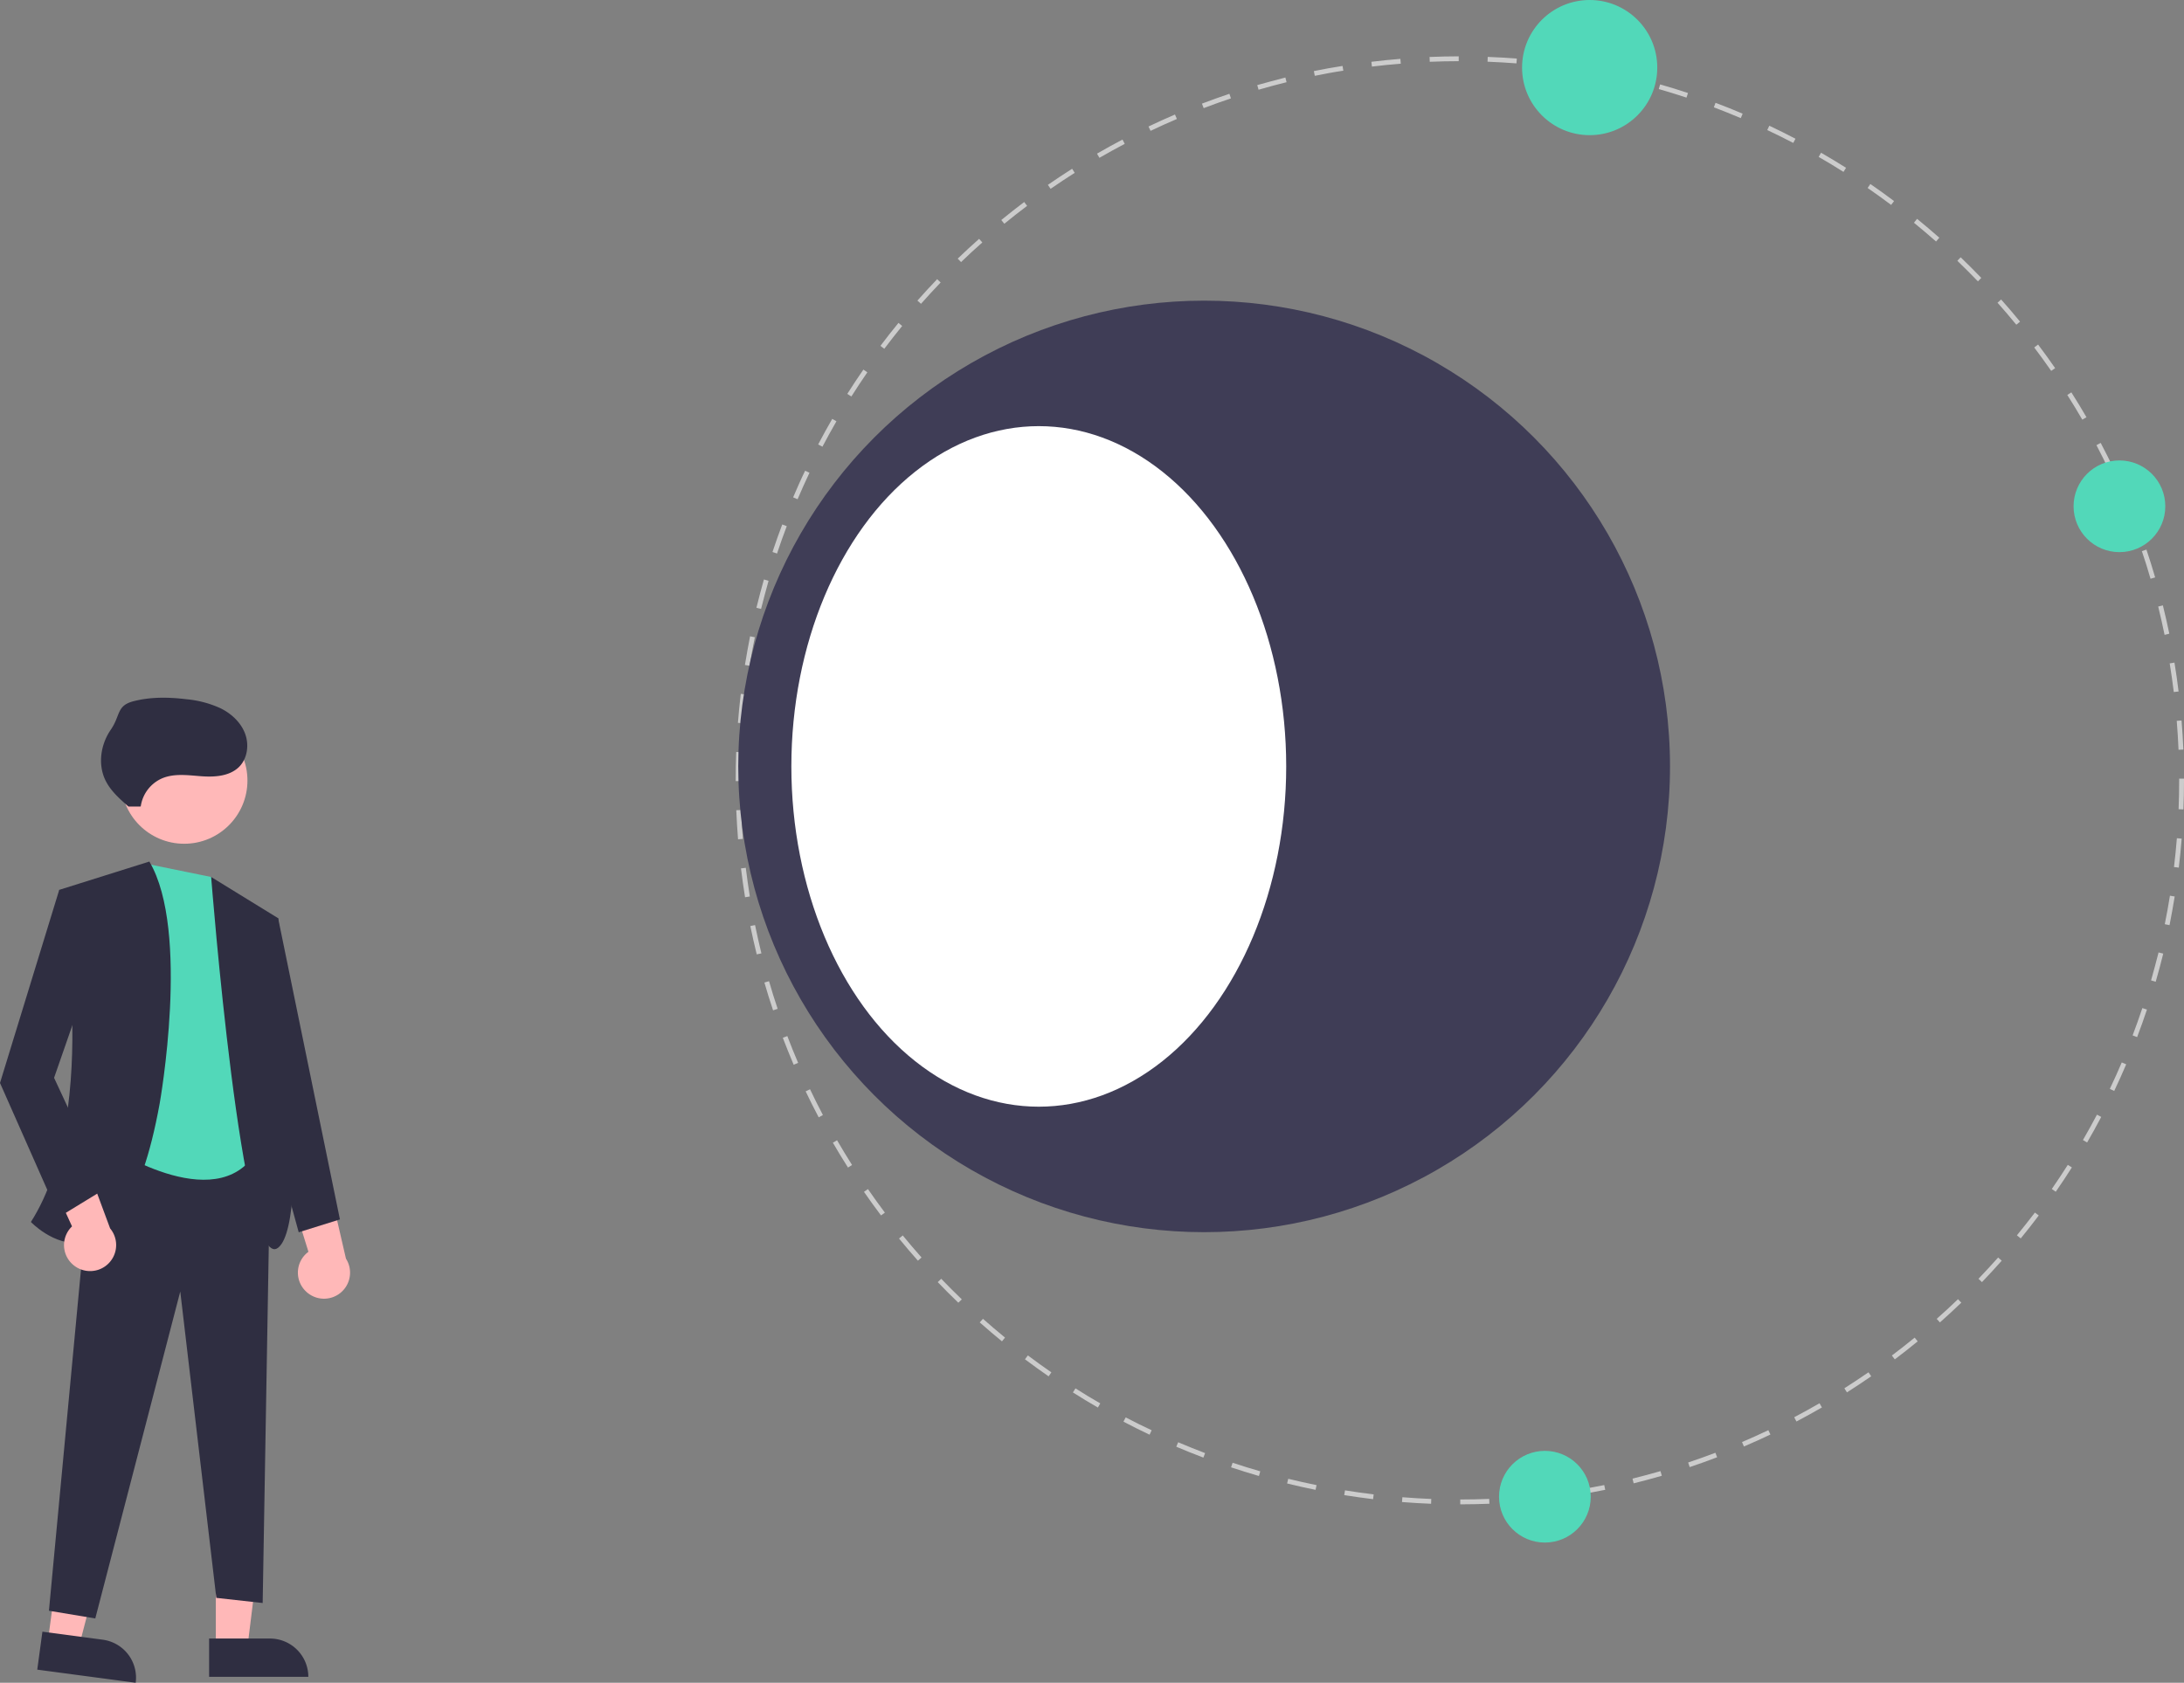 <?xml version="1.0" encoding="utf-8"?><svg id="eedf7e36-f7ba-41f3-811a-5462d78ed19b" xmlns="http://www.w3.org/2000/svg" viewBox="0 0 848.09 653.61"><rect x="0" y="0" width="848.09" height="653.61" fill="#808080" stroke="none"/><defs><style>.cls-1{fill:#ffb8b8;}.cls-2{fill:#2f2e41;}.cls-3{fill:#52d8b9;}.cls-4{fill:#ccc;}.cls-5{fill:#3f3d56;}.cls-6{fill:#fff;}</style></defs><polygon class="cls-1" points="83.81 639.94 96.07 639.94 101.9 592.65 83.81 592.65 83.81 639.94"/><path class="cls-2" d="M182.51,651.32H144V636.44h23.64a14.89,14.89,0,0,1,14.89,14.88Z" transform="translate(-62.8)"/><polygon class="cls-1" points="18.58 637.59 30.74 639.21 42.77 593.1 24.83 590.71 18.58 637.59"/><path class="cls-2" d="M115.46,653.61l-38.19-5.09h0l2-14.75h0l23.43,3.12a14.88,14.88,0,0,1,12.79,16.72Z" transform="translate(-62.8)"/><polygon class="cls-2" points="36 444.64 105 447.64 102 622.64 84 620.64 70 501.64 37 628.64 19 625.64 36 444.64"/><path class="cls-3" d="M144.8,340.64l-24-4.9-15,109.9s44,29,58-1Z" transform="translate(-62.8)"/><circle class="cls-1" cx="71.53" cy="303.17" r="24.56"/><path class="cls-2" d="M120.8,334.64l-35,11s17,85-11,129c0,0,35,37,50-46C124.8,428.64,136.8,361.64,120.8,334.64Z" transform="translate(-62.8)"/><path class="cls-2" d="M144.8,340.64l26,16s14,117,0,128S144.8,340.64,144.8,340.64Z" transform="translate(-62.8)"/><path class="cls-1" d="M181.61,501.61a10.06,10.06,0,0,1-.37-14.22,10.51,10.51,0,0,1,1.33-1.17L172,452.08l17.84,5.18,7.3,31.62a10.11,10.11,0,0,1-15.53,12.73Z" transform="translate(-62.8)"/><path class="cls-1" d="M91.78,491.73a10.05,10.05,0,0,1-2.18-14.05,9.86,9.86,0,0,1,1.17-1.33l-14.85-32.5,18.35,2.85,11.29,30.43a10.11,10.11,0,0,1-13.78,14.6Z" transform="translate(-62.8)"/><polygon class="cls-2" points="32 346.64 23 345.64 0 420.64 23 472.64 41 461.64 21 418.64 37 372.64 32 346.64"/><polygon class="cls-2" points="103 355.64 108 356.64 132 473.64 116 478.64 97 409.64 103 355.64"/><path class="cls-2" d="M117.45,313.26a14.06,14.06,0,0,1,8.44-11c4.73-1.94,10.07-1.12,15.16-.75s10.77,0,14.45-3.5c3.36-3.24,4.11-8.62,2.49-13s-5.29-7.78-9.47-9.87a40.9,40.9,0,0,0-13.47-3.56c-6.81-.82-13.8-.93-20.44.8s-4.93,5.45-8.82,11.1S100.74,296.8,103.7,303c2,4.14,5.54,7.27,9,10.28" transform="translate(-62.8)"/><path class="cls-4" d="M629.84,584.31v-1.88c3.72,0,7.51-.08,11.24-.23l.08,1.88C637.4,584.23,633.59,584.3,629.84,584.31Zm-11.32-.22c-3.75-.15-7.55-.37-11.3-.67l.15-1.87c3.72.3,7.5.52,11.22.67Zm33.94-.69-.15-1.87c3.72-.3,7.49-.68,11.19-1.12l.23,1.86c-3.73.45-7.52.83-11.27,1.13ZM596,582.3c-3.74-.44-7.51-1-11.21-1.57l.3-1.85c3.67.59,7.42,1.12,11.13,1.56Zm79-1.62-.3-1.85c3.67-.59,7.4-1.27,11.06-2l.38,1.84c-3.69.75-7.44,1.44-11.14,2Zm-101.34-2c-3.69-.74-7.41-1.58-11.05-2.47l.44-1.82c3.62.89,7.32,1.71,11,2.46Zm123.52-2.54-.45-1.82c3.63-.9,7.29-1.87,10.87-2.91l.52,1.8C704.46,574.28,700.78,575.27,697.12,576.17Zm-145.51-2.84c-3.62-1.05-7.26-2.18-10.82-3.36l.6-1.78c3.53,1.18,7.15,2.3,10.74,3.33Zm167.26-3.46-.59-1.78c3.53-1.18,7.1-2.45,10.59-3.78l.66,1.75C726,567.4,722.43,568.68,718.87,569.87ZM530.1,566.16c-3.52-1.33-7.06-2.75-10.53-4.23l.73-1.73c3.45,1.47,7,2.89,10.46,4.21ZM740,561.84l-.74-1.72c3.43-1.47,6.87-3,10.23-4.62l.8,1.7C746.92,558.8,743.46,560.37,740,561.84Zm-230.79-4.57c-3.41-1.62-6.82-3.32-10.15-5.07l.87-1.66c3.31,1.74,6.7,3.43,10.08,5Zm251.19-5.13-.88-1.66c3.31-1.74,6.61-3.56,9.83-5.43l.94,1.63c-3.24,1.87-6.57,3.71-9.89,5.46Zm-271.27-5.42c-3.26-1.89-6.53-3.86-9.7-5.87l1-1.58c3.14,2,6.39,4,9.63,5.83ZM780,540.82l-1-1.59c3.14-2,6.29-4.07,9.37-6.2l1.06,1.54c-3.09,2.14-6.26,4.24-9.43,6.25ZM470,534.6c-3.1-2.15-6.19-4.38-9.19-6.63l1.13-1.5c3,2.24,6.05,4.46,9.13,6.58ZM798.58,528l-1.13-1.5c3-2.24,5.95-4.57,8.85-6.94l1.18,1.45c-2.91,2.39-5.91,4.74-8.9,7Zm-346.69-7c-2.92-2.38-5.82-4.85-8.63-7.35l1.24-1.4c2.8,2.48,5.68,4.93,8.57,7.29Zm364.21-7.34-1.24-1.4c2.79-2.48,5.57-5,8.26-7.63l1.3,1.35c-2.71,2.6-5.51,5.19-8.32,7.68ZM434.94,506c-2.71-2.6-5.4-5.29-8-8l1.35-1.3c2.59,2.7,5.27,5.37,8,8Zm397.49-8-1.35-1.3c2.58-2.69,5.15-5.47,7.63-8.26l1.4,1.24c-2.49,2.81-5.08,5.61-7.68,8.32Zm-413.18-8.32c-2.5-2.82-5-5.72-7.34-8.62l1.45-1.19c2.35,2.88,4.81,5.76,7.29,8.56ZM847.46,481,846,479.83c2.37-2.89,4.7-5.87,7-8.85l1.49,1.13c-2.25,3-4.61,6-7,8.91Zm-442.54-8.9c-2.26-3-4.49-6.08-6.62-9.17l1.54-1.07C402,465,404.17,468,406.42,471Zm456.17-9.2-1.54-1.07c2.13-3.08,4.22-6.23,6.22-9.38l1.58,1c-2,3.17-4.12,6.35-6.26,9.45Zm-469-9.4c-2-3.16-4-6.42-5.87-9.66l1.63-.94c1.87,3.22,3.83,6.45,5.82,9.6Zm481.18-9.74-1.63-.94c1.88-3.25,3.71-6.56,5.45-9.86l1.66.87c-1.75,3.32-3.59,6.66-5.48,9.93ZM380.72,434c-1.75-3.31-3.45-6.71-5.07-10.1l1.7-.81c1.6,3.37,3.29,6.74,5,10Zm503.07-10.25-1.7-.81c1.61-3.38,3.17-6.83,4.63-10.27l1.73.73c-1.48,3.47-3.05,6.95-4.66,10.35ZM371,413.57c-1.47-3.46-2.89-7-4.22-10.47l1.75-.67c1.32,3.47,2.73,7,4.2,10.4Zm521.69-10.74-1.75-.66c1.33-3.51,2.6-7.08,3.78-10.62l1.78.59c-1.19,3.56-2.47,7.16-3.81,10.69ZM363,392.43c-1.19-3.56-2.33-7.2-3.37-10.8l1.8-.52c1,3.58,2.17,7.19,3.35,10.73Zm536.9-11.11-1.8-.52c1-3.57,2-7.23,2.91-10.86l1.82.45c-.9,3.65-1.88,7.33-2.93,10.93ZM356.65,370.69c-.9-3.65-1.73-7.37-2.49-11l1.84-.38c.75,3.65,1.58,7.35,2.47,11Zm548.61-11.35-1.83-.37c.74-3.66,1.41-7.38,2-11.07l1.85.3c-.6,3.71-1.28,7.46-2,11.14ZM352.12,348.51c-.6-3.7-1.13-7.47-1.58-11.21l1.86-.23c.45,3.72,1,7.46,1.57,11.14ZM908.87,337l-1.87-.23c.45-3.71.83-7.47,1.12-11.19l1.87.15c-.3,3.74-.67,7.53-1.12,11.27ZM349.4,326c-.3-3.74-.53-7.54-.69-11.3l1.88-.07c.15,3.73.38,7.5.68,11.22Zm561.26-11.61-1.87-.07c.15-3.74.22-7.52.22-11.25v-.62h1.88v.62c0,3.75-.08,7.56-.23,11.32Zm-560.31-11h-1.87v-.31c0-3.66.07-7.36.21-11l1.87.08c-.14,3.61-.21,7.29-.21,10.93Zm558.42-12.17c-.16-3.72-.39-7.5-.7-11.23l1.87-.15c.31,3.75.54,7.55.7,11.3Zm-557.55-10.3-1.87-.15c.29-3.75.67-7.54,1.11-11.27l1.86.23C351.88,273.44,351.51,277.21,351.22,280.94Zm555.71-12.12c-.45-3.69-1-7.44-1.59-11.13l1.85-.3c.61,3.71,1.15,7.48,1.6,11.21Zm-553-10.21-1.86-.3c.6-3.71,1.28-7.46,2-11.14l1.84.37C355.14,251.2,354.47,254.92,353.88,258.61Zm549.42-12c-.75-3.66-1.59-7.35-2.48-11l1.82-.45c.9,3.64,1.74,7.35,2.5,11Zm-545-10.07-1.82-.44c.9-3.65,1.87-7.33,2.91-11l1.81.52c-1,3.59-2,7.25-2.9,10.87ZM897.89,224.8c-1-3.58-2.17-7.19-3.36-10.73l1.77-.6c1.2,3.57,2.34,7.2,3.39,10.81ZM364.54,215l-1.77-.59c1.18-3.57,2.46-7.17,3.79-10.7l1.76.66C367,207.83,365.72,211.41,364.54,215Zm526.19-11.47c-1.34-3.48-2.75-7-4.21-10.39l1.72-.74c1.47,3.43,2.9,7,4.24,10.46Zm-518.21-9.62-1.73-.73c1.48-3.47,3-6.95,4.66-10.35l1.69.8c-1.6,3.38-3.16,6.84-4.62,10.28Zm509.37-11c-1.61-3.36-3.3-6.74-5-10l1.65-.88c1.75,3.32,3.46,6.72,5.08,10.1ZM382.17,173.5l-1.66-.87c1.75-3.33,3.59-6.67,5.47-9.93l1.63.93c-1.87,3.24-3.7,6.56-5.44,9.87ZM871.4,163c-1.87-3.23-3.83-6.46-5.83-9.6l1.58-1c2,3.16,4,6.41,5.87,9.66Zm-478-9-1.58-1c2-3.18,4.11-6.36,6.25-9.45l1.54,1.06c-2.12,3.08-4.21,6.24-6.21,9.4Zm465.92-9.94c-2.13-3.06-4.34-6.12-6.59-9.1l1.5-1.13c2.26,3,4.49,6.08,6.63,9.17Zm-453.13-8.59-1.5-1.13c2.26-3,4.61-6,7-8.92l1.45,1.19c-2.36,2.89-4.69,5.87-6.94,8.86Zm439.59-9.34c-2.36-2.89-4.82-5.76-7.3-8.55l1.4-1.25c2.5,2.81,5,5.71,7.35,8.61ZM420.45,118l-1.4-1.25c2.48-2.81,5.07-5.61,7.67-8.32l1.35,1.29c-2.58,2.7-5.15,5.48-7.62,8.28Zm410.42-8.71c-2.59-2.7-5.27-5.37-8-8l1.3-1.35c2.7,2.6,5.4,5.29,8,8ZM436,101.8l-1.3-1.35c2.7-2.6,5.5-5.18,8.31-7.68l1.25,1.4c-2.8,2.48-5.57,5-8.26,7.63Zm378.61-8c-2.8-2.47-5.69-4.92-8.58-7.28L807.24,85c2.91,2.37,5.81,4.84,8.63,7.33Zm-361.8-6.89-1.19-1.45c2.91-2.38,5.9-4.73,8.9-7l1.13,1.5c-3,2.24-5.95,4.58-8.84,6.94Zm344.36-7.32c-3-2.25-6.07-4.46-9.14-6.58l1.07-1.54c3.09,2.13,6.18,4.36,9.2,6.62ZM470.77,73.34l-1.06-1.54c3.09-2.14,6.26-4.24,9.42-6.25l1,1.58c-3.14,2-6.29,4.09-9.36,6.21Zm307.89-6.57c-3.16-2-6.41-4-9.64-5.82l.93-1.63c3.26,1.88,6.53,3.85,9.71,5.86ZM489.73,61.3l-.94-1.62c3.25-1.88,6.57-3.72,9.89-5.47l.88,1.66c-3.3,1.74-6.61,3.57-9.83,5.43Zm269.42-5.78c-3.31-1.74-6.71-3.43-10.09-5l.8-1.69c3.41,1.61,6.82,3.31,10.16,5.06ZM509.59,50.83l-.81-1.69c3.38-1.61,6.84-3.18,10.29-4.66l.74,1.73c-3.42,1.46-6.86,3-10.22,4.62Zm229.19-4.95c-3.44-1.47-7-2.88-10.46-4.2l.66-1.75c3.52,1.33,7.07,2.75,10.53,4.22ZM530.21,42l-.67-1.75c3.51-1.34,7.1-2.62,10.66-3.82l.6,1.78c-3.54,1.19-7.11,2.46-10.59,3.79Zm187.48-4.09c-3.55-1.17-7.16-2.29-10.75-3.32l.52-1.8c3.61,1,7.25,2.16,10.82,3.34ZM551.53,34.85l-.52-1.8c3.6-1,7.28-2,10.93-2.94l.45,1.82c-3.62.89-7.28,1.88-10.86,2.92Zm144.54-3.14c-3.62-.89-7.31-1.71-11-2.44l.37-1.84c3.69.74,7.41,1.57,11,2.46ZM573.36,29.45,573,27.61c3.68-.75,7.43-1.44,11.14-2l.3,1.85C580.73,28,577,28.7,573.36,29.45ZM674,27.27c-3.68-.59-7.43-1.11-11.14-1.55l.22-1.86c3.73.44,7.51,1,11.22,1.56Zm-78.46-1.44L595.33,24c3.73-.45,7.52-.84,11.26-1.14l.16,1.87c-3.72.3-7.49.68-11.19,1.13Zm56.13-1.21c-3.72-.29-7.49-.5-11.23-.65l.07-1.87c3.76.14,7.57.36,11.31.65ZM618,24l-.07-1.87c3.74-.16,7.55-.24,11.32-.25v1.88c-3.74,0-7.52.09-11.25.24Z" transform="translate(-62.8)"/><circle class="cls-5" cx="467.59" cy="297.69" r="180.91"/><ellipse class="cls-6" cx="403.38" cy="297.69" rx="96.08" ry="132.17"/><circle class="cls-3" cx="823.02" cy="196.65" r="17.81"/><circle class="cls-3" cx="617.3" cy="26.25" r="26.25"/><circle class="cls-3" cx="599.91" cy="581.35" r="17.81"/></svg>